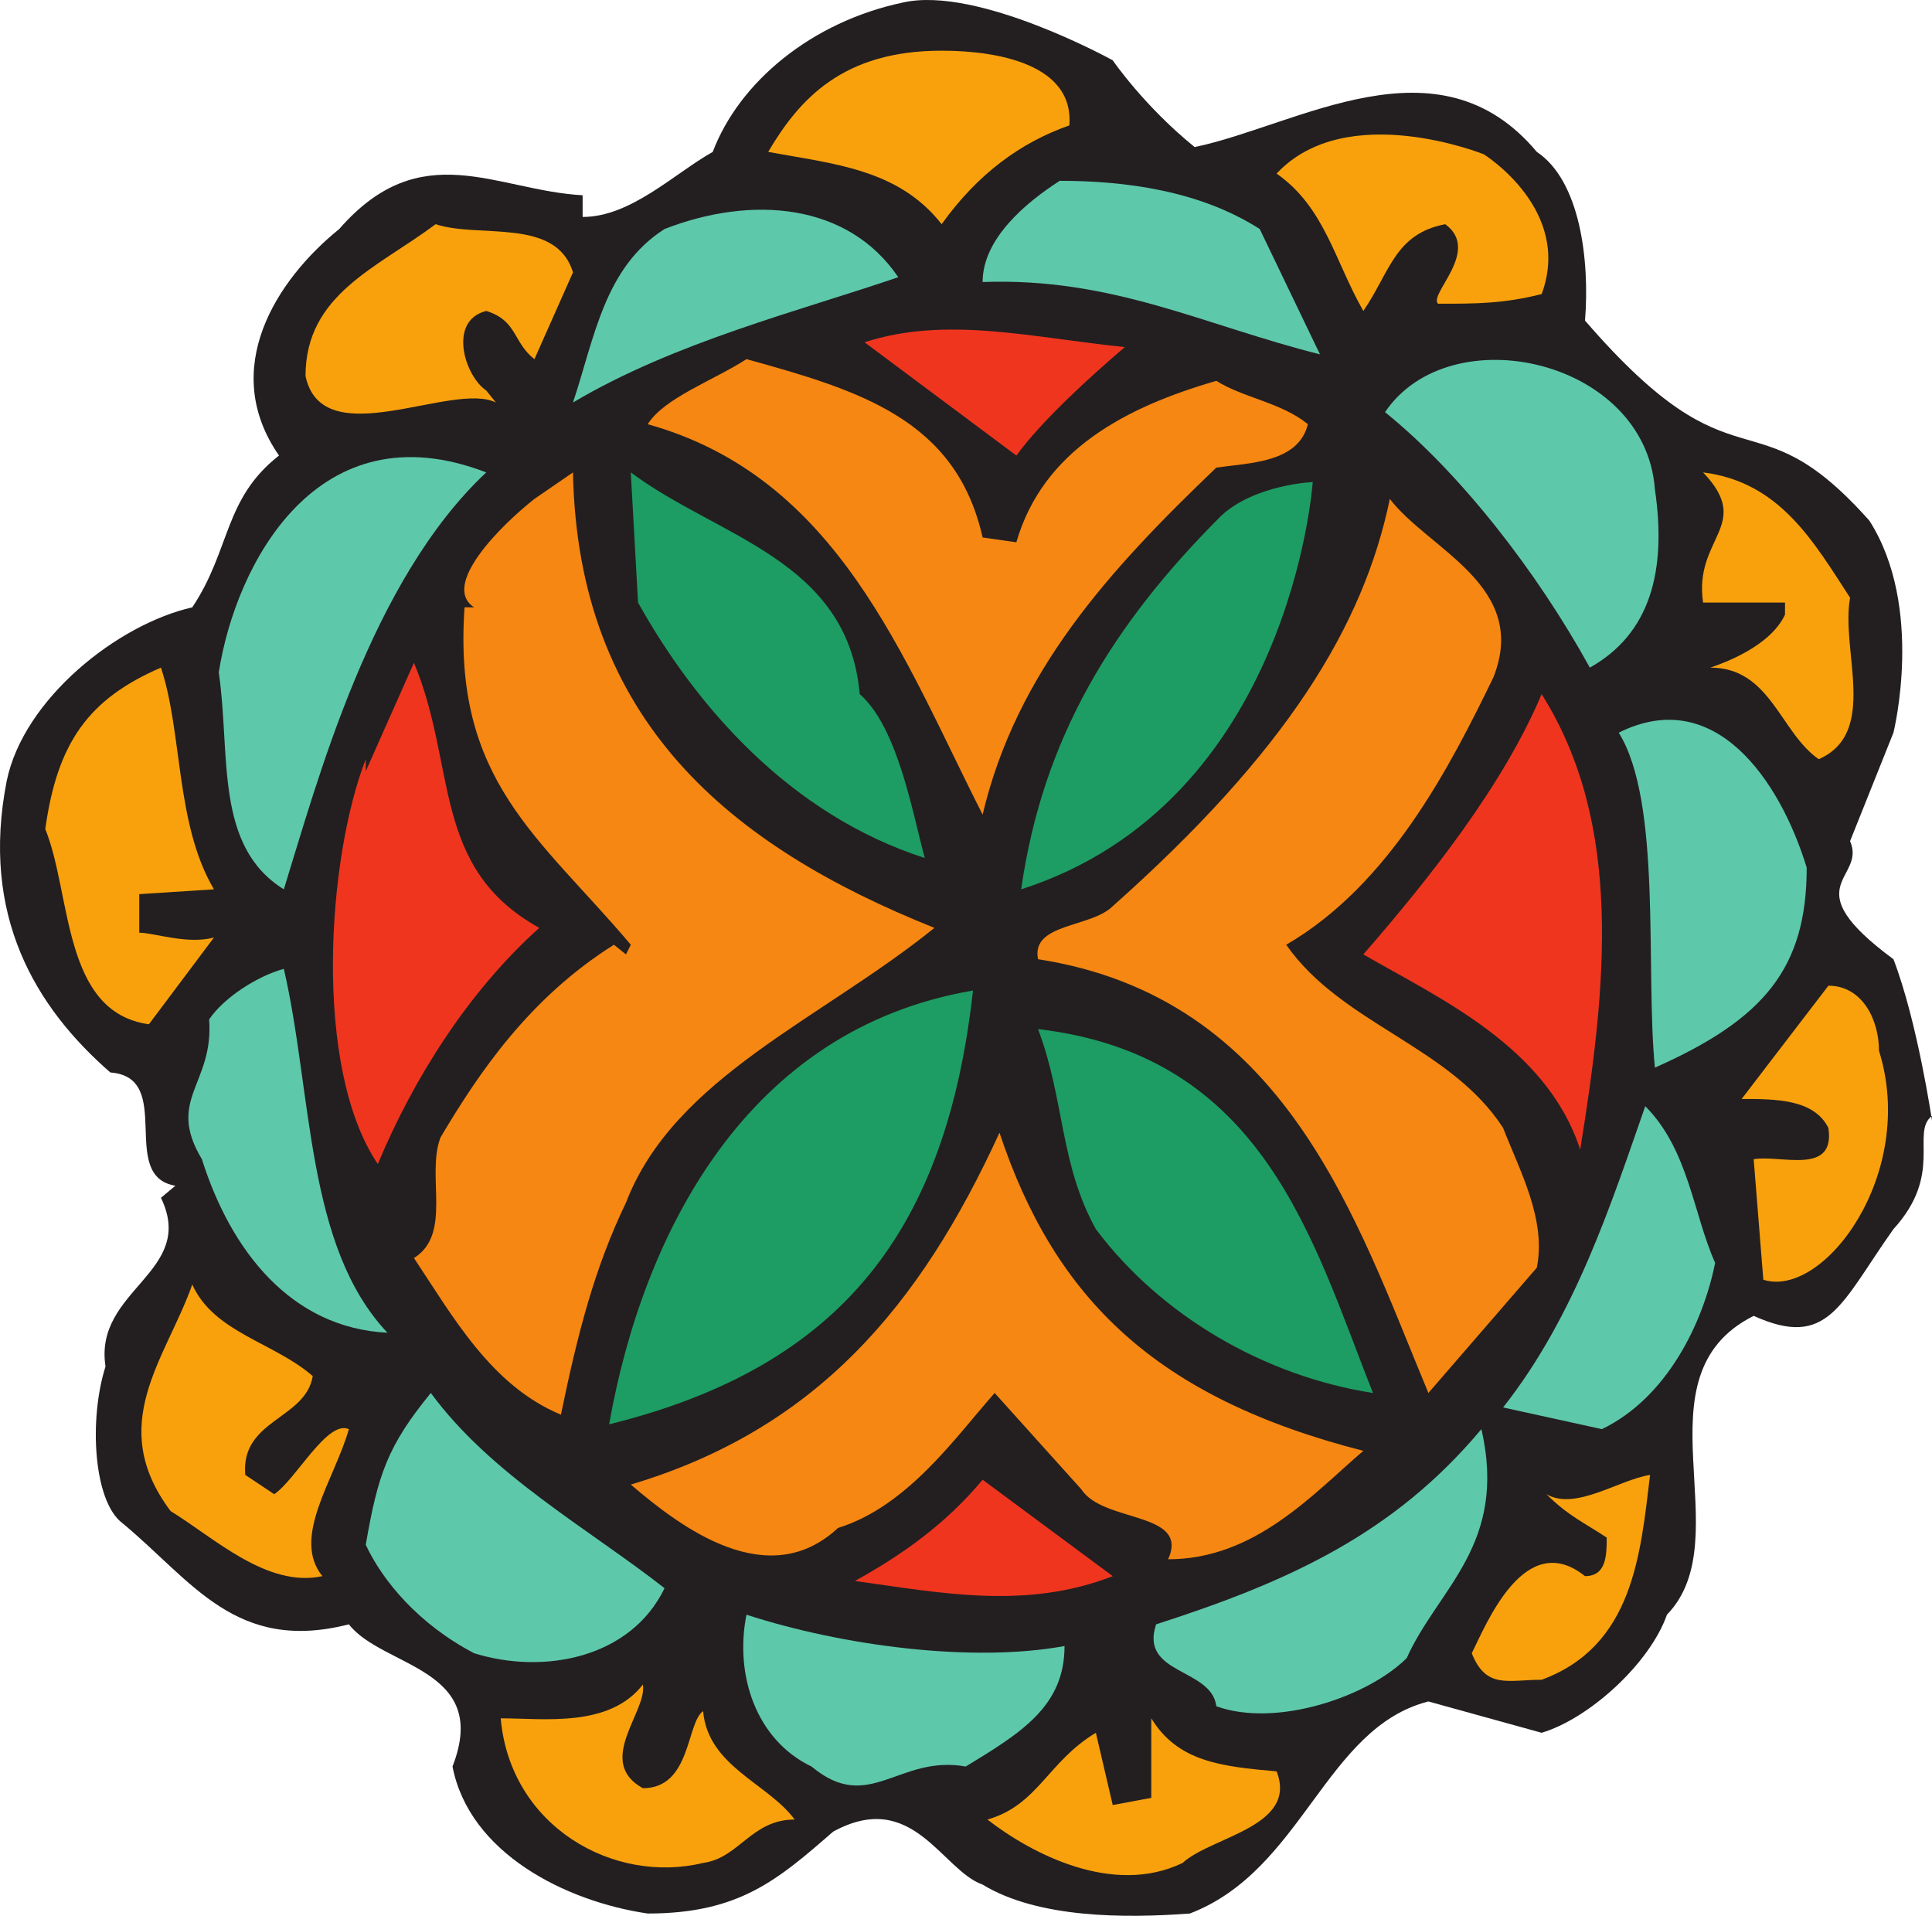 <svg xmlns="http://www.w3.org/2000/svg" width="601.343" height="596.232"><path fill="#231f20" fill-rule="evenodd" d="M346.343 18.772s9.75 14.25 25.5 27c32.25-6.75 75.75-35.25 106.5 1.5 13.5 9 16.5 33.75 15 52.5 48 55.5 51.75 21 88.5 62.25 17.25 27 7.5 66 7.5 66l-13.5 33.75c5.25 12-18 13.5 13.5 36.75 7.5 19.5 12 50.25 12 50.25v-1.5c-6.75 5.25 3.75 18-12 35.25-16.5 23.25-20.25 37.5-43.5 27-37.5 18.75-3.75 69-27 93-5.25 15-24 32.25-39 36.75l-35.25-9.75c-32.25 8.25-39 52.5-74.25 66-20.25 1.5-47.25 1.5-64.5-9-12.75-4.5-21.75-30-46.5-16.5-17.25 15-29.25 25.5-57.75 25.5-25.5-3.75-55.5-18.75-60.75-45.75 12-30.75-21.75-30.75-32.25-44.25-35.25 9-48.75-13.5-70.5-31.5-9-6.75-10.5-32.25-5.25-48.75-3.75-24 28.5-29.25 17.25-52.5l4.5-3.75c-18-3 0-33.75-20.25-35.25-23.25-20.25-40.5-48.75-32.25-90.75 5.25-25.5 34.5-48.75 57.75-54 12-18 9.75-33.75 27-47.25-18.75-27-.75-54.75 18.75-70.5 25.5-29.25 48.75-12 75.75-10.5v6.75c15 0 28.5-13.5 40.5-20.25 8.25-21.75 30.75-40.5 59.25-46.5 23.25-5.25 65.25 18 65.25 18"/><path fill="#f9a10d" fill-rule="evenodd" d="M332.843 39.022c-15 5.25-28.5 15-39.75 30.75-13.5-17.25-33.75-18.75-54-22.5 9.75-16.5 23.25-31.5 54-31.5 18 0 41.25 4.5 39.75 23.25m129 9s27.75 17.25 18 43.5c-12 3-20.25 3-32.25 3-3-3 13.5-16.5 2.25-24.75-15.75 3-17.25 15-25.5 27-9-15.75-12-32.25-27-42.75 21.75-23.25 64.5-6 64.5-6"/><path fill="#5ec8ab" fill-rule="evenodd" d="m392.093 71.272 18.75 39c-36-9-64.5-24-105-22.5 0-13.5 13.5-24.75 24-31.5 20.25 0 43.5 3 62.25 15m-112.5 15c-30.75 10.5-69.75 20.25-101.25 39 6.75-20.25 9.75-42 28.5-54 27-10.5 57-8.25 72.75 15"/><path fill="#f9a10d" fill-rule="evenodd" d="m178.343 84.772-12 27c-6.75-5.25-5.25-12-15-15-12 3-6.75 20.25 0 24.75l3 3.75c-13.5-6.75-54 16.5-59.25-8.25 0-25.5 22.5-33.75 40.5-47.25 13.5 4.5 37.5-2.25 42.75 15"/><path fill="#f0351f" fill-rule="evenodd" d="M350.093 108.022c-10.5 9-25.5 22.5-33.75 33.75l-47.25-35.25c25.5-8.25 51.75-1.5 81 1.5"/><path fill="#5ec8ab" fill-rule="evenodd" d="M515.093 152.272c3.75 25.5-1.5 45-20.25 55.5-16.5-30-40.5-60.75-63.75-79.5 20.25-30 81-16.5 84 24"/><path fill="#f68712" fill-rule="evenodd" d="m305.843 167.272 10.5 1.5c8.25-28.5 33.75-42 62.25-50.25 8.25 5.25 20.25 6.75 28.5 13.5-3 12-18 12-28.5 13.5-33.75 32.25-62.25 63.75-72.75 108-24.75-48.75-45-105-104.25-121.5 5.25-8.25 20.25-13.5 30.75-20.25 35.25 9.75 65.25 18.75 73.5 55.5"/><path fill="#5ec8ab" fill-rule="evenodd" d="M151.343 147.022c-36 33.75-52.5 96-63 129.75-21.75-13.5-16.5-42-20.25-67.5 5.25-33.75 30.75-82.5 83.25-62.25"/><path fill="#f68712" fill-rule="evenodd" d="M290.843 288.772c-35.25 28.5-81 46.5-96 85.5-9.75 20.25-15 40.5-20.25 66-21.75-9-33.75-30.75-45.75-48.75 12-7.5 3.75-25.5 8.25-37.5 12-20.25 27.75-43.5 54-60l3.75 3 1.5-3c-28.5-33.75-55.5-51-51.75-105h3c-10.5-6.75 8.25-25.5 18.75-33.75l12-8.25c1.5 77.25 48.75 116.25 112.5 141.75"/><path fill="#1d9d63" fill-rule="evenodd" d="M267.593 216.022c12 10.5 16.5 37.5 20.25 51-42-13.5-71.25-47.25-89.25-79.5l-2.25-40.5c27 20.25 67.5 27 71.25 69"/><path fill="#f9a10d" fill-rule="evenodd" d="M575.843 186.022c-3 16.5 9 42-9.75 50.25-12-8.25-15-28.5-33.75-28.5 4.5-1.5 18.75-6.75 23.25-16.5v-3.75h-25.5c-3-20.25 15.75-24 0-40.5 24 3 34.5 21.75 45.75 39"/><path fill="#1d9d63" fill-rule="evenodd" d="M317.843 276.772c6.75-47.25 28.5-82.5 62.25-116.25 10.5-9.75 28.5-10.5 28.5-10.5s-6.75 99.75-90.75 126.75"/><path fill="#f68712" fill-rule="evenodd" d="M464.843 210.772c-13.5 27.75-32.25 64.5-64.5 83.25 17.25 24.75 51 31.5 67.5 57 5.25 13.5 13.5 28.5 10.5 43.5l-33.75 39c-22.5-54-44.25-123-121.5-135-2.25-11.25 16.5-9.75 23.25-16.5 54-48 78-87 86.25-126.75 12 15.75 43.5 27 32.25 55.5"/><path fill="#f0351f" fill-rule="evenodd" d="M167.843 288.772c-21.75 19.5-39 46.5-50.25 73.5-20.25-30-15.75-95.25-3.75-126v3.75l15-33.75c13.5 32.25 5.25 63.75 39 82.5"/><path fill="#f9a10d" fill-rule="evenodd" d="m66.593 276.772-23.25 1.5v12c4.5 0 15 3.75 23.25 1.5l-20.25 27c-27-3.75-24-40.5-32.25-60.75 3.75-27 13.5-40.5 36-50.25 6.75 20.25 4.5 48.75 16.5 69"/><path fill="#f0351f" fill-rule="evenodd" d="M491.843 357.772c-10.5-32.25-44.25-47.25-67.5-60.75 20.25-23.25 43.5-52.5 55.5-81 25.5 40.5 20.25 90.75 12 141.75"/><path fill="#5ec8ab" fill-rule="evenodd" d="M562.343 270.022c0 31.5-13.5 47.25-47.25 62.25-3-30.75 2.25-82.5-11.25-104.25 30-15 50.25 15 58.5 42m-474 31.5c9 39 6.75 86.25 32.25 113.25-30-1.5-48.75-25.5-57.75-54-11.25-18.75 3.75-23.25 2.25-43.5 4.5-6.75 15-13.5 23.25-15.75"/><path fill="#f9a10d" fill-rule="evenodd" d="M584.843 327.022c12 38.25-17.25 77.25-36 71.25l-3-37.5c8.25-1.5 25.5 5.25 23.25-9.75-4.5-9-16.5-9-27-9l27-35.25c10.5 0 15.75 10.5 15.75 20.25"/><path fill="#1d9d63" fill-rule="evenodd" d="M302.843 308.272c-8.25 74.25-40.5 117-113.25 135 10.5-59.25 42.75-123 113.25-135m124.5 125.25c-33.75-5.25-66-24-86.25-51-11.25-20.25-9.75-40.5-18-62.25 70.5 8.25 85.5 66 104.25 113.25"/><path fill="#5ec8ab" fill-rule="evenodd" d="M533.843 393.022c-3.75 18.75-15 42-35.25 51.75l-30.75-6.75c22.5-28.5 33.75-63.75 44.25-93.75 13.5 13.5 15 33.75 21.75 48.75"/><path fill="#f68712" fill-rule="evenodd" d="M424.343 451.522c-15.75 13.5-33.75 33.75-60.75 33.75 6.75-15-20.25-11.25-27-21.75l-27-30c-12 13.5-27 35.25-48.75 42-21.75 20.25-48.75 0-64.5-13.5 57.75-17.25 90-55.5 114.75-109.5 17.25 51.75 48.75 82.5 113.25 99"/><path fill="#f9a10d" fill-rule="evenodd" d="M97.343 428.272c-2.25 13.5-22.5 13.5-21 30.75l9 6c6.75-4.5 16.5-23.25 23.25-20.25-4.5 15.75-18 33.75-8.25 45.75-17.25 3.75-33.75-12-47.25-20.25-20.25-27-1.5-47.25 6.75-70.5 6.75 15 25.5 18 37.5 28.5"/><path fill="#5ec8ab" fill-rule="evenodd" d="M206.843 494.272c-10.5 21.75-37.5 27-59.25 20.25-17.25-9-28.5-22.5-33.75-33.75 3.75-21.75 6.75-30.75 20.25-47.25 18.75 25.5 48.75 42 72.75 60.75m231 21.75c-12 12-40.5 21.75-59.25 15-1.5-12-24-9.75-18.75-25.5 42-13.5 74.25-28.5 101.25-60.75 8.25 36-13.5 49.5-23.25 71.25"/><path fill="#f9a10d" fill-rule="evenodd" d="M513.593 459.022c-3 24.75-5.25 53.25-33.75 63.75-10.5 0-17.25 3-21.75-8.25 4.5-9 16.5-39 35.25-24 6.75 0 6.75-6.75 6.75-12-6.75-4.5-12-6.75-18.75-13.5 9 5.25 22.5-4.5 32.25-6"/><path fill="#f0351f" fill-rule="evenodd" d="M346.343 490.522c-27 10.5-53.25 5.25-80.25 1.5 15-8.25 28.5-18 39.75-31.5l40.5 30"/><path fill="#5ec8ab" fill-rule="evenodd" d="M331.343 512.272c0 18.75-13.5 27-30.75 37.5-21-3.75-30 15-48 0-17.25-8.25-24-28.5-20.25-47.25 30 9.75 70.5 15 99 9.75"/><path fill="#f9a10d" fill-rule="evenodd" d="M200.093 556.522c15 0 13.5-20.25 18.75-24 1.5 17.25 20.25 22.5 28.5 33.75-13.5 0-17.25 12-28.5 13.5-27.75 6.75-60-11.25-63-45 13.5 0 33.75 3 44.25-10.5 1.5 8.25-15 24 0 32.25m197.25-5.25c6.75 17.25-20.25 20.25-29.25 28.5-21.75 10.5-47.25-3-60.75-13.5 15.75-4.5 18.75-18 33.75-27l5.25 22.5 12-2.25v-24.75c8.25 13.5 21.75 15 39 16.5"/></svg>
